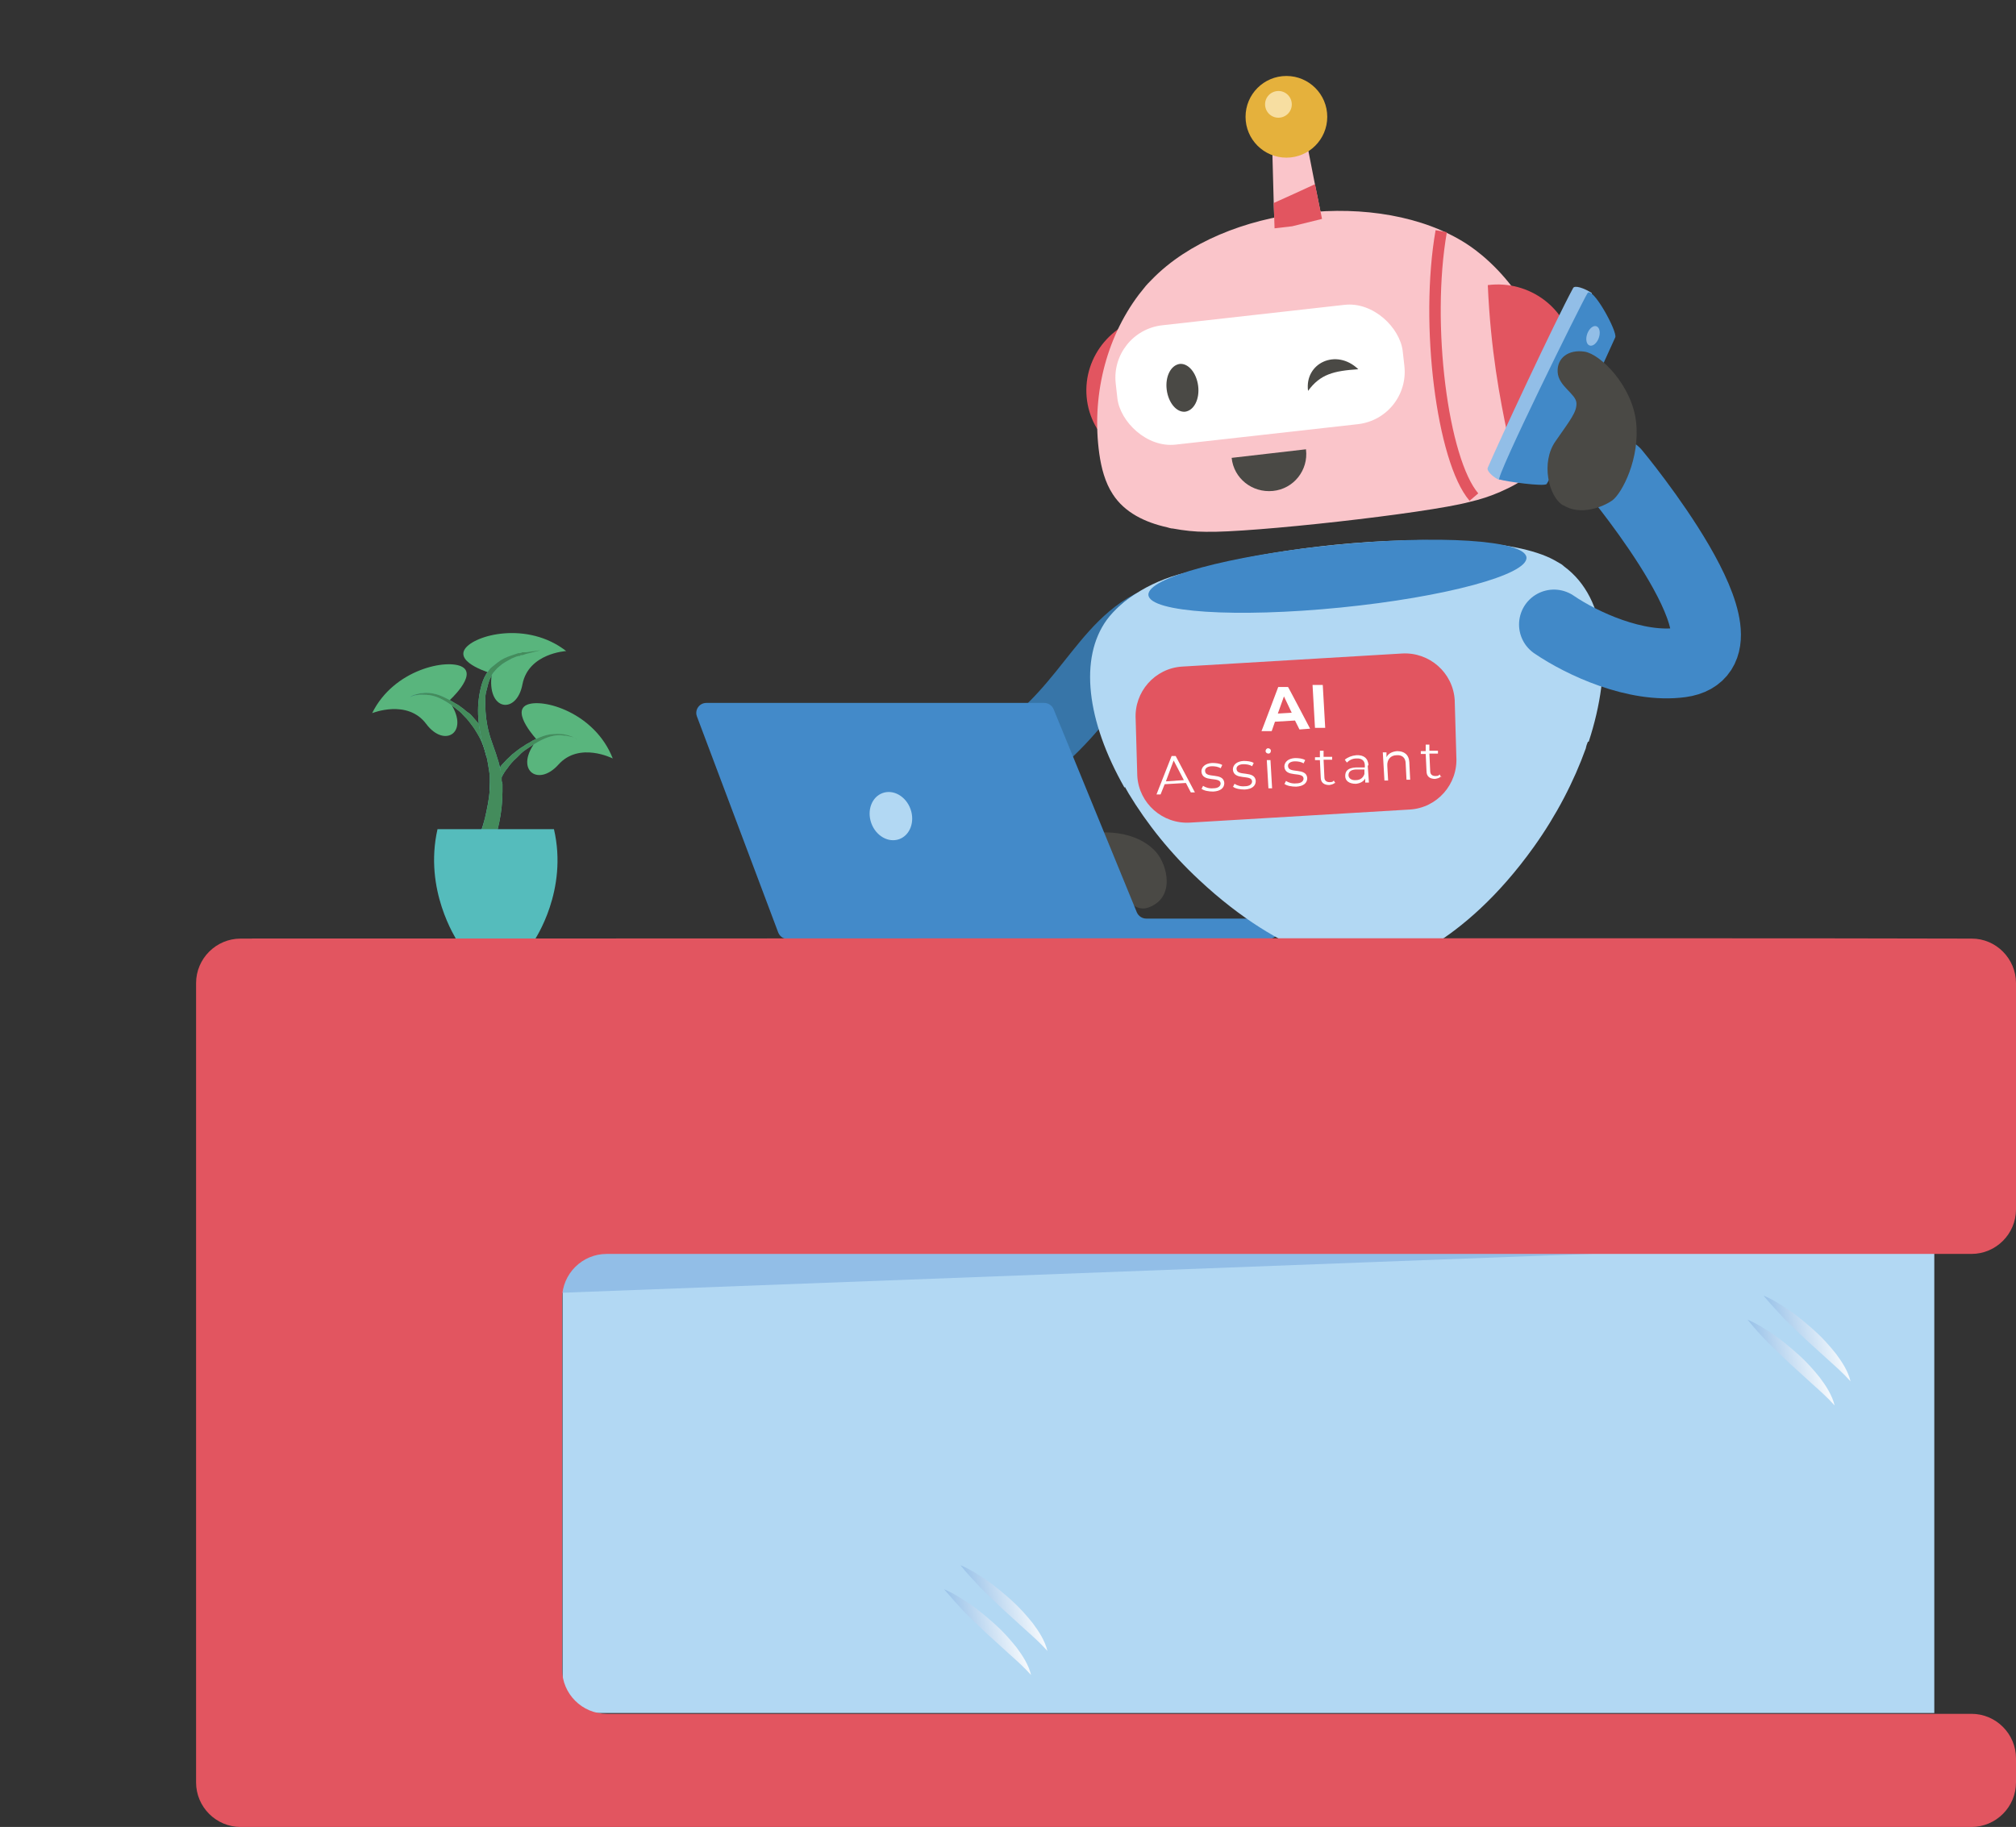<?xml version="1.0" encoding="UTF-8"?>
<svg id="Layer_2" xmlns="http://www.w3.org/2000/svg" version="1.1" xmlns:xlink="http://www.w3.org/1999/xlink" viewBox="0 0 493.5 447.3"   style="background-color: transparent;">
  <rect x="0" y="0" width="493.5" height="447.3" fill="#333333" stroke="none"/>
  <!-- Generator: Adobe Illustrator 29.4.0, SVG Export Plug-In . SVG Version: 2.1.0 Build 152)  -->
  <defs>
    <style>
      .st0 {
        fill: url(#linear-gradient2);
      }

      .st1 {
        fill: #55bcbc;
      }

      .st2 {
        fill: #438ac9;
      }

      .st3 {
        fill: #fff;
      }

      .st4 {
        fill: url(#linear-gradient1);
      }

      .st5 {
        fill: #f7dea1;
      }

      .st6 {
        stroke: #e25560;
        stroke-miterlimit: 10;
        stroke-width: 2.8px;
      }

      .st6, .st7, .st8, .st9 {
        fill: none;
      }

      .st10 {
        fill: #92bee7;
      }

      .st11 {
        fill: #448c5c;
      }

      .st8 {
        stroke: #4189c8;
      }

      .st8, .st9 {
        stroke-linecap: round;
        stroke-linejoin: round;
        stroke-width: 17.1px;
      }

      .st12 {
        isolation: isolate;
      }

      .st13 {
        fill: #e5b13c;
      }

      .st14 {
        fill: url(#linear-gradient4);
      }

      .st15 {
        fill: #4a4945;
      }

      .st16 {
        fill: #e25560;
      }

      .st17 {
        fill: #fac5ca;
      }

      .st18 {
        fill: url(#linear-gradient5);
      }

      .st19 {
        fill: url(#linear-gradient3);
      }

      .st9 {
        stroke: #3775a8;
      }

      .st20 {
        fill: #4189c8;
      }

      .st21 {
        fill: #59b57d;
      }

      .st22 {
        fill: url(#linear-gradient6);
      }

      .st23 {
        fill: url(#linear-gradient);
      }

      .st24 {
        fill: #b2d8f3;
      }
    </style>
    <linearGradient id="linear-gradient" x1="8975.4" y1="7509.8" x2="8996.8" y2="7509.8" gradientTransform="translate(9096.6 7687.3) rotate(-180)" gradientUnits="userSpaceOnUse">
      <stop offset="0" stop-color="#59b57d"/>
      <stop offset="1" stop-color="#55bcbc"/>
    </linearGradient>
    <linearGradient id="linear-gradient1" x1="8955.3" y1="7500.5" x2="8977.1" y2="7500.5" gradientTransform="translate(9096.6 7687.3) rotate(-180)" gradientUnits="userSpaceOnUse">
      <stop offset="0" stop-color="#59b57d"/>
      <stop offset="1" stop-color="#55bcbc"/>
    </linearGradient>
    <linearGradient id="linear-gradient2" x1="8963.9" y1="7503.4" x2="8980.7" y2="7503.4" gradientTransform="translate(9096.6 7687.3) rotate(-180)" gradientUnits="userSpaceOnUse">
      <stop offset="0" stop-color="#59b57d"/>
      <stop offset="1" stop-color="#55bcbc"/>
    </linearGradient>
    <linearGradient id="linear-gradient3" x1="451.4" y1="7361.8" x2="433.6" y2="7357.4" gradientTransform="translate(0 7687.3) scale(1 -1)" gradientUnits="userSpaceOnUse">
      <stop offset="0" stop-color="#fff"/>
      <stop offset="1" stop-color="#92bee7"/>
    </linearGradient>
    <linearGradient id="linear-gradient4" x1="447.5" y1="7355.9" x2="429.6" y2="7351.6" gradientTransform="translate(0 7687.3) scale(1 -1)" gradientUnits="userSpaceOnUse">
      <stop offset="0" stop-color="#fff"/>
      <stop offset="1" stop-color="#92bee7"/>
    </linearGradient>
    <linearGradient id="linear-gradient5" x1="254.8" y1="7295.8" x2="236.9" y2="7291.4" gradientTransform="translate(0 7687.3) scale(1 -1)" gradientUnits="userSpaceOnUse">
      <stop offset="0" stop-color="#fff"/>
      <stop offset="1" stop-color="#92bee7"/>
    </linearGradient>
    <linearGradient id="linear-gradient6" x1="250.8" y1="7289.9" x2="233" y2="7285.5" gradientTransform="translate(0 7687.3) scale(1 -1)" gradientUnits="userSpaceOnUse">
      <stop offset="0" stop-color="#fff"/>
      <stop offset="1" stop-color="#92bee7"/>
    </linearGradient>
  </defs>
  <path class="st7" d=""/>
  <g id="Layer_2-2">
    <g>
      <path class="st15" d="M263.7,205.3c2.8-2,13.6-2.9,19.2,3.2,2.9,3.2,4.9,11.3-1.8,13.7-4.3,1.5-7.7-5-8.2-7,0,1.4-2.5,14.3-4.8,14.6-4.2.5-3.6-5.3-3.9-4.4-.3.8,1.3,4.1-1.7,3.5-.6-.1-2.2-.7-3.1-1.8-1.6-2-4.3-15.7,4.4-21.9h-.1Z"/>
      <path class="st9" d="M281.6,153.1c-13,6.9-17.7,25.6-40.3,36.8-3.4,1.7,6.1,8.8,10.1,11.1"/>
      <g>
        <path class="st2" d="M310.6,229.9h-117.8c-1,0-1.9-.6-2.3-1.6l-19.9-52.9c-.6-1.6.6-3.3,2.3-3.3h82.7c1,0,1.9.6,2.3,1.5l20.4,49.8c.4.9,1.3,1.5,2.3,1.5h30c1.3,0,2.4,1.1,2.4,2.4h0c0,1.5-1.1,2.6-2.4,2.6h0Z"/>
        <ellipse class="st24" cx="218.1" cy="199.8" rx="5.1" ry="6" transform="translate(-54.8 85.7) rotate(-19.8)"/>
      </g>
      <g>
        <path class="st21" d="M109.9,171.6s6.9-6.2,3.3-8.3-16.8.5-22.1,11.3c0,0,8.6-3.5,13.2,2.6,4.6,6.2,11,2,5.6-5.6h0Z"/>
        <path class="st23" d="M121.2,184.6c-.8-2.2-1.8-4.4-3.2-6.3-.7-1-1.5-1.9-2.2-2.7-.4-.5-.8-.9-1.3-1.2s-.9-.8-1.4-1.1c-.5-.4-.9-.7-1.5-1-.5-.3-1-.6-1.5-.9-1-.5-2.1-1.1-3.2-1.4s-2.3-.5-3.5-.3c-.3,0-.5,0-.8.1s-.5.1-.8.2c-.5.1-1.1.4-1.5.7.5-.2,1.1-.5,1.6-.5s.5-.1.8-.1h.8c1.2,0,2.2.1,3.3.5,2.1.8,3.9,2.1,5.6,3.5.5.4.8.8,1.2,1.2s.8.8,1.1,1.2c.7.9,1.4,1.8,1.9,2.7,1.2,1.9,2,3.9,2.5,6.1l2-.6h0Z"/>
        <path class="st11" d="M121.2,184.6c-.8-2.2-1.8-4.4-3.2-6.3-.7-1-1.5-1.9-2.2-2.7-.4-.5-.8-.9-1.3-1.2s-.9-.8-1.4-1.1c-.5-.4-.9-.7-1.5-1-.5-.3-1-.6-1.5-.9-1-.5-2.1-1.1-3.2-1.4s-2.3-.5-3.5-.3c-.3,0-.5,0-.8.1s-.5.1-.8.2c-.5.1-1.1.4-1.5.7.5-.2,1.1-.5,1.6-.5s.5-.1.8-.1h.8c1.2,0,2.2.1,3.3.5,2.1.8,3.9,2.1,5.6,3.5.5.4.8.8,1.2,1.2s.8.8,1.1,1.2c.7.9,1.4,1.8,1.9,2.7,1.2,1.9,2,3.9,2.5,6.1l2-.6h0Z"/>
        <path class="st21" d="M131.5,181.2s-6.4-6.8-2.6-8.6c3.8-1.8,16.7,1.8,21.1,13.1,0,0-8.2-4.2-13.3,1.5s-11.1,1.1-5.2-6.1h0Z"/>
        <path class="st4" d="M119.9,193.5l1.2.5c.5-1.2,1-2.5,1.7-3.7h0c.4-.8.8-1.5,1.4-2.2.6-.9,1.4-1.8,2.2-2.5.4-.4.8-.8,1.2-1.2s.9-.7,1.3-1c1.9-1.3,3.8-2.5,5.9-3.1,1.1-.3,2.2-.4,3.3-.2.3,0,.5,0,.9.1s.5.1.9.2c.5.1,1.1.4,1.5.7-.5-.3-1-.6-1.5-.8-.2,0-.5-.2-.9-.3s-.5-.1-.9-.2c-1.2-.2-2.3-.1-3.5,0-1.2.2-2.2.6-3.3,1.1-.5.2-1.1.5-1.5.8-.5.3-1,.5-1.5.9-.5.3-1,.6-1.5,1s-.9.7-1.4,1.1c-.9.8-1.7,1.6-2.5,2.5-.2.2-.4.5-.5.7h0c-.9,1.2-1.7,2.4-2.4,3.7l-.2,1.9h.1Z"/>
        <path class="st11" d="M119.9,193.5l1.2.5c.5-1.2,1-2.5,1.7-3.7.4-.8.8-1.5,1.4-2.2.6-.9,1.4-1.8,2.2-2.5.4-.4.8-.8,1.2-1.2s.9-.7,1.3-1c1.9-1.3,3.8-2.5,5.9-3.1,1.1-.3,2.2-.4,3.3-.2.3,0,.5,0,.9.1s.5.1.9.2c.5.1,1.1.4,1.5.7-.5-.3-1-.6-1.5-.8-.2,0-.5-.2-.9-.3s-.5-.1-.9-.2c-1.2-.2-2.3-.1-3.5,0-1.2.2-2.2.6-3.3,1.1-.5.2-1.1.5-1.5.8-.5.3-1,.5-1.5.9-.5.3-1,.6-1.5,1s-.9.7-1.4,1.1c-.9.8-1.7,1.6-2.5,2.5-.2.2-.4.5-.5.7h0c-.9,1.2-1.7,2.4-2.4,3.7v1.2l-.2.8h.1Z"/>
        <path class="st21" d="M120.4,164.9s-8.9-2.5-6.6-6,15.3-6.9,24.8.5c0,0-9.2.5-10.7,8.1-1.4,7.6-8.9,6.6-7.5-2.6Z"/>
        <path class="st0" d="M120.2,208.6c.8-2.4,1.5-4.8,2-7.2s.8-5,.8-7.6v-1.8c0-.3-.2-.6-.2-.9v-.9c-.2-1.2-.4-2.5-.8-3.8-.2-.6-.4-1.2-.6-1.9l-.6-1.7c-.4-1.2-.8-2.2-1.1-3.4-.6-2.2-.9-4.6-.9-6.9s0-2.4.3-3.5.5-2.3,1.1-3.3c.2-.5.5-1,.9-1.4.4-.5.8-.9,1.2-1.2.9-.8,1.9-1.3,3-1.9.5-.2,1.1-.5,1.7-.6h.2l.2-.2h.5l.9-.3,3.5-.9-3.6.5h-.9c0,.1-.5.2-.5.2h-.4c-.6.2-1.2.4-1.8.6-1.2.4-2.3.9-3.3,1.7-.5.4-1,.8-1.5,1.2s-.8,1-1.2,1.5c-.7,1.1-1.1,2.3-1.4,3.5s-.5,2.5-.6,3.7c-.2,2.5,0,5,.5,7.5.2,1.2.5,2.5.9,3.6l.5,1.8c.2.5.3,1.1.4,1.7.2,1.2.4,2.2.5,3.4v3.4c-.2,2.3-.7,4.6-1.2,6.9-.6,2.2-1.4,4.5-2.3,6.6l3.8,1.4h0v.2Z"/>
        <path class="st11" d="M116.4,207.1l3.8,1.5c.8-2.4,1.5-4.8,2-7.2s.8-5,.8-7.6v-1.8c0-.3-.2-.6-.2-.9v-.9c0-.7-.2-1.4-.4-2.1h0c-.2-.5-.2-1.2-.4-1.7-.2-.6-.4-1.2-.6-1.9l-.6-1.7c-.4-1.2-.8-2.2-1.1-3.4-.6-2.2-.9-4.6-.9-6.9s0-2.4.3-3.5.5-2.3,1.1-3.3c.2-.5.5-1,.9-1.4.4-.5.8-.9,1.2-1.2.9-.8,1.9-1.3,3-1.9.5-.2,1.1-.5,1.7-.6h.2s.2,0,.2-.2h.5l.9-.3,3.5-.9-3.6.5h-.9c0,.1-.5.2-.5.2h-.4c-.6.2-1.2.4-1.8.6-1.2.4-2.3.9-3.3,1.7-.5.4-1,.8-1.5,1.2s-.8,1-1.2,1.5c-.7,1.1-1.1,2.3-1.4,3.5s-.5,2.5-.6,3.7c-.2,2.5,0,5,.5,7.5.2,1.2.5,2.5.9,3.6l.5,1.8c.2.5.3,1.1.4,1.7.2,1.2.4,2.2.5,3.4v3.2h0c-.2,2.4-.6,4.7-1.2,7-.5,2.2-1.2,4.4-2.2,6.6h0v.2Z"/>
        <path class="st1" d="M106.9,203h28.7c3.5,15-4.6,26.9-4.9,27.4l-7.2.4v.2h-4.4v-.2l-7.2-.4c-.2-.6-8.2-12.4-4.8-27.4h-.2Z"/>
      </g>
      <path class="st24" d="M388.7,181.6c-.2.5-.4,1-.5,1.6-2.9,8.1-7.2,16.4-12.7,24.1-17.7,24.8-35.5,29.5-38.1,30h-1.3c-4.3-.2-21.8-2.4-42.6-21.9-7-6.5-12.8-13.8-17.2-21.1-.3-.5-.5-.9-.8-1.4-9.4-16.5-11.5-33.3-2.6-43.2.3-.3.6-.7.9-1,.4-.4.8-.7,1.2-1.1,16.3-13.7,86.7-20.7,105.4-10.5.5.3.9.5,1.4.8.4.2.8.5,1.1.8,10.7,7.9,11.9,24.9,6,42.9h-.2Z"/>
      <g>
        <path class="st16" d="M286.3,113.8c-10.3.9-19.4-6.5-20.3-16.6s6.7-19.1,16.9-20l3.3,36.6h.1Z"/>
        <path class="st17" d="M380.8,98.6c.3,3.5.2,7.1-1,10.4-1.9,5.1-6.2,8.5-11.2,10.8-.4.2-.9.4-1.3.6-2.5,1.1-5,1.9-7.6,2.5-10.5,2.8-53.7,7.6-64.6,7.3-2.6,0-5.3-.3-8-.8-.5,0-1-.2-1.4-.3-5.4-1.2-10.4-3.6-13.3-8.1-1.9-2.9-2.8-6.4-3.3-9.9-1.9-13.6,1.4-28,9.7-39,.4-.5.8-1,1.2-1.5.6-.8,1.3-1.5,2-2.2,17.6-18.1,55.8-22.4,77-8.7.8.5,1.6,1.1,2.4,1.7.5.4,1,.8,1.5,1.2,10.5,8.9,17,22.2,18.1,35.9h-.2Z"/>
        <g>
          <polygon class="st17" points="323.8 54.6 312 55.9 311.8 49.8 311.3 31.3 319 30.4 321.9 45.2 323.6 53.6 323.8 54.6"/>
          <circle class="st13" cx="314.9" cy="28.6" r="10"/>
          <path class="st5" d="M309.7,25.9c-.2-1.8,1.1-3.4,2.9-3.6s3.4,1.1,3.6,2.9-1.1,3.4-2.9,3.6-3.4-1.1-3.6-2.9Z"/>
          <path class="st16" d="M323.6,53.6c-2.4.6-4.9,1.2-7.3,1.8l-4.3.5-.2-6.2c3.4-1.5,6.8-3.1,10.1-4.6l1.7,8.4h0Z"/>
        </g>
        <g>
          <rect class="st3" x="273.1" y="77" width="70.7" height="29.4" rx="12.9" ry="12.9" transform="translate(-8.3 35) rotate(-6.4)"/>
          <path class="st15" d="M332.5,90.4c-5.4-5.2-13.2-1.5-12.3,5.3,3-4.1,6.3-4.9,12.3-5.3Z"/>
          <path class="st15" d="M285.6,95.4c-.4-3.2,1-6,3.2-6.3,2.1-.2,4.1,2.2,4.5,5.4.4,3.2-1,6-3.2,6.3-2.1.2-4.1-2.2-4.5-5.4Z"/>
          <path class="st15" d="M319.7,110.1c.6,5-3,9.6-8.1,10.1s-9.6-3.1-10.1-8.1l18.2-2.1h0Z"/>
        </g>
        <path class="st16" d="M369,106.3c10.2-1.4,17.4-10.6,16.1-20.7s-10.7-17.1-20.9-15.8c.7,16,3,27.9,4.8,36.5Z"/>
        <path class="st6" d="M352.8,56.6c-4,22.8.3,56.1,8,65.1"/>
      </g>
      <path class="st24" d="M275.3,192.9c-9.4-16.5-11.1-31.8-4.4-41.1,3.5-4.8,11.3-10.2,21.3-12,5.6-1-16.9,53-16.9,53h0Z"/>
      <g>
        <path class="st16" d="M356.5,185.3l-.4-13.9c-.4-6.7-6.2-11.8-12.9-11.4l-53.8,3.2c-6.7.4-11.8,6.2-11.4,12.9l.4,13.9c.4,6.7,6.2,11.8,12.9,11.4l53.8-3.2c6.7-.4,11.8-6.2,11.4-12.9Z"/>
        <g class="st12">
          <g class="st12">
            <path class="st3" d="M317.1,176.4l-5,.3-.8,2.3h-2.5c0,.1,4.1-10.8,4.1-10.8h2.4c0-.1,5.4,10.2,5.4,10.2l-2.6.2-1.1-2.2h.1ZM316.2,174.5l-1.9-4-1.5,4.2,3.4-.2Z"/>
            <path class="st3" d="M321.3,167.7h2.5c0-.1.6,10.5.6,10.5h-2.5c0,.1-.6-10.5-.6-10.5Z"/>
          </g>
          <g class="st12">
            <path class="st3" d="M290.2,191.7l-5.1.3-1,2.5h-1l3.7-9.4h1l4.7,8.9h-1l-1.2-2.3h-.1ZM289.8,191l-2.5-4.8-1.9,5.1,4.4-.3Z"/>
          </g>
          <g class="st12">
            <path class="st3" d="M294.1,193.2l.4-.8c.6.4,1.5.7,2.5.6,1.3,0,1.8-.6,1.8-1.2-.1-1.8-4.5-.1-4.7-2.9,0-1.1.9-2,2.6-2.1.9,0,1.9.1,2.5.5l-.4.8c-.6-.4-1.4-.5-2.1-.5-1.2,0-1.8.6-1.7,1.2.1,1.9,4.5.2,4.7,2.9,0,1.2-.9,2-2.7,2.1-1.1,0-2.3-.2-2.9-.7h0Z"/>
            <path class="st3" d="M301.8,192.7l.4-.8c.6.4,1.5.7,2.5.6,1.3,0,1.8-.6,1.8-1.2-.1-1.8-4.5-.1-4.7-2.9,0-1.1.9-2,2.6-2.1.9,0,1.9.1,2.5.5l-.4.8c-.6-.4-1.4-.5-2.1-.5-1.2,0-1.8.6-1.7,1.2.1,1.9,4.5.2,4.7,2.9,0,1.2-.9,2-2.7,2.1-1.1,0-2.3-.2-2.9-.7h0Z"/>
            <path class="st3" d="M309.8,183.9c0-.4.3-.7.6-.7s.7.2.7.6-.2.7-.6.7-.7-.3-.7-.6ZM310.1,186.1h.9l.4,6.9h-.9l-.4-6.9Z"/>
            <path class="st3" d="M314.4,192l.4-.8c.6.4,1.5.7,2.5.6,1.3,0,1.8-.6,1.8-1.2-.1-1.8-4.5-.1-4.7-2.9,0-1.1.9-2,2.6-2.1.9,0,1.9.1,2.5.5l-.4.8c-.6-.4-1.4-.5-2.1-.5-1.2,0-1.8.6-1.7,1.2.1,1.9,4.5.2,4.7,2.9,0,1.2-.9,2-2.7,2.1-1.1,0-2.3-.2-2.9-.7h0Z"/>
            <path class="st3" d="M326.8,191.6c-.3.4-.9.5-1.4.6-1.3,0-2.1-.6-2.1-1.9l-.2-4.2h-1.2v-.7h1.2v-1.6h.9v1.5h2.1c0-.1,0,.7,0,.7h-2.1c0,.1.2,4.3.2,4.3,0,.8.5,1.2,1.3,1.2s.8-.2,1-.4l.4.7v-.2Z"/>
            <path class="st3" d="M334.8,187.3l.3,4.3h-.9v-1c-.4.7-1.2,1.2-2.3,1.3-1.6,0-2.6-.7-2.6-1.9s.6-2,2.6-2.1h2.2v-.5c0-1.2-.8-1.8-2.1-1.7-.9,0-1.7.4-2.3,1l-.5-.7c.7-.6,1.7-1,2.8-1.1,1.8-.1,2.9.7,3,2.5h-.2ZM334,189.5v-1.1h-2.2c-1.3.1-1.7.7-1.7,1.4s.7,1.3,1.8,1.2c1.1,0,1.8-.6,2.1-1.5h0Z"/>
            <path class="st3" d="M345,186.9l.2,4h-.9l-.2-3.9c0-1.5-.9-2.2-2.2-2.1-1.5,0-2.4,1.1-2.3,2.6l.2,3.6h-.9l-.4-6.9h.9v1.2c.4-.9,1.4-1.4,2.6-1.5,1.7,0,2.9.8,3,2.8v.2Z"/>
            <path class="st3" d="M352.7,190.1c-.3.4-.9.5-1.4.6-1.3,0-2.1-.6-2.1-1.9l-.2-4.2h-1.2v-.7h1.2v-1.6h.9v1.5h2.1c0-.1,0,.7,0,.7h-2.1c0,.1.2,4.3.2,4.3,0,.8.5,1.2,1.3,1.2s.8-.2,1-.4l.4.7v-.2Z"/>
          </g>
        </g>
      </g>
      <g>
        <rect class="st24" x="137.7" y="306.9" width="335.8" height="112.5"/>
        <path class="st10" d="M473.4,303.8l-348.9,13.2s-2.6-25.1-.4-25.5,326.8-5.2,329.8-3.7,19.5,16,19.5,16Z"/>
        <path class="st16" d="M493.5,240.7v55.4c0,6-4.9,10.9-10.9,10.9H148.5c-6,0-10.9,4.9-10.9,10.9v90.8c0,6,4.9,10.9,10.9,10.9h334.1c6,0,10.9,4.9,10.9,10.9v5.9c0,6-4.9,10.9-10.9,10.9H58.9c-6,0-10.9-4.9-10.9-10.9v-195.7c0-6,4.9-10.9,10.9-10.9,58,0,365.5-.2,423.8,0,5.9,0,10.8,4.9,10.8,10.9h0Z"/>
        <path class="st19" d="M431.7,317.2c2.4,1,4.5,2.4,6.6,3.8,2.1,1.5,4,3.1,5.9,4.8,1.9,1.7,3.6,3.6,5.2,5.6,1.5,2,3,4.3,3.6,6.8-1.7-1.9-3.5-3.5-5.4-5.2l-5.5-5c-1.8-1.7-3.6-3.4-5.4-5.2-1.6-1.8-3.4-3.6-5-5.6h0Z"/>
        <path class="st14" d="M427.8,323.1c2.4,1,4.5,2.4,6.6,3.8,2.1,1.5,4,3.1,5.9,4.8s3.6,3.6,5.2,5.6c1.5,2,3,4.3,3.6,6.8-1.7-1.9-3.5-3.5-5.4-5.2l-5.5-5c-1.8-1.7-3.6-3.4-5.4-5.2-1.7-1.7-3.4-3.6-5-5.6h0Z"/>
        <path class="st18" d="M235.1,383.2c2.4,1,4.5,2.4,6.6,3.8,2.1,1.5,4,3.1,5.9,4.8,1.9,1.7,3.6,3.6,5.2,5.6,1.5,2,3,4.3,3.6,6.8-1.7-1.9-3.5-3.5-5.4-5.2l-5.5-5c-1.8-1.7-3.6-3.4-5.4-5.2-1.7-1.8-3.4-3.6-5-5.6h0Z"/>
        <path class="st22" d="M231.1,389.1c2.4,1,4.5,2.4,6.6,3.8,2.1,1.5,4,3.1,5.9,4.8s3.6,3.6,5.2,5.6c1.5,2,3,4.3,3.6,6.8-1.7-1.9-3.5-3.5-5.4-5.2l-5.5-5c-1.8-1.7-3.6-3.4-5.4-5.2-1.6-1.7-3.3-3.6-5-5.6h0Z"/>
        <rect class="st16" x="61.7" y="229.8" width="398.6" height="39.9"/>
      </g>
      <ellipse class="st20" cx="327.4" cy="141.1" rx="46.5" ry="7.7" transform="translate(-12.4 33.2) rotate(-5.7)"/>
      <g>
        <g>
          <path class="st10" d="M367,117.5c-1.4-.6-3.2-2.2-2.8-3,2.6-6.1,16.4-35.7,20.9-44,.4-.7,2.6,0,4.5,1.2,1.5,1-22.6,45.8-22.6,45.8h0Z"/>
          <path class="st20" d="M367,117.5c-1.1-.3,20.1-43.3,21.6-45.7,1.2-1.9,7.4,9.4,6.8,10.8-1.2,2.7-15.9,34.9-16.8,35.9-.6.7-9.9-.6-11.5-1.1h-.1Z"/>
          <ellipse class="st10" cx="390" cy="82.2" rx="2.5" ry="1.5" transform="translate(181.1 421.7) rotate(-70.3)"/>
        </g>
        <path class="st8" d="M380.4,152.9c6.9,4.7,20.1,10.8,31.1,9.3,20.2-2.8-16.1-46.5-16.1-46.5"/>
        <path class="st15" d="M382.6,123.7c-3.5-2.1-5.5-10.5-1.8-15.7,3.6-5.2,5.2-7.1,5.1-9.3-.1-2.3-4.4-4.1-4.6-7.6s2.7-5.6,6.6-5,11.6,8.3,12.6,17.2-3.4,17.4-5.8,19.2c-2.4,1.7-7.9,3.8-12,1.2h-.1Z"/>
      </g>
    </g>
  </g>
  <path class="st7" d=""/>
</svg>